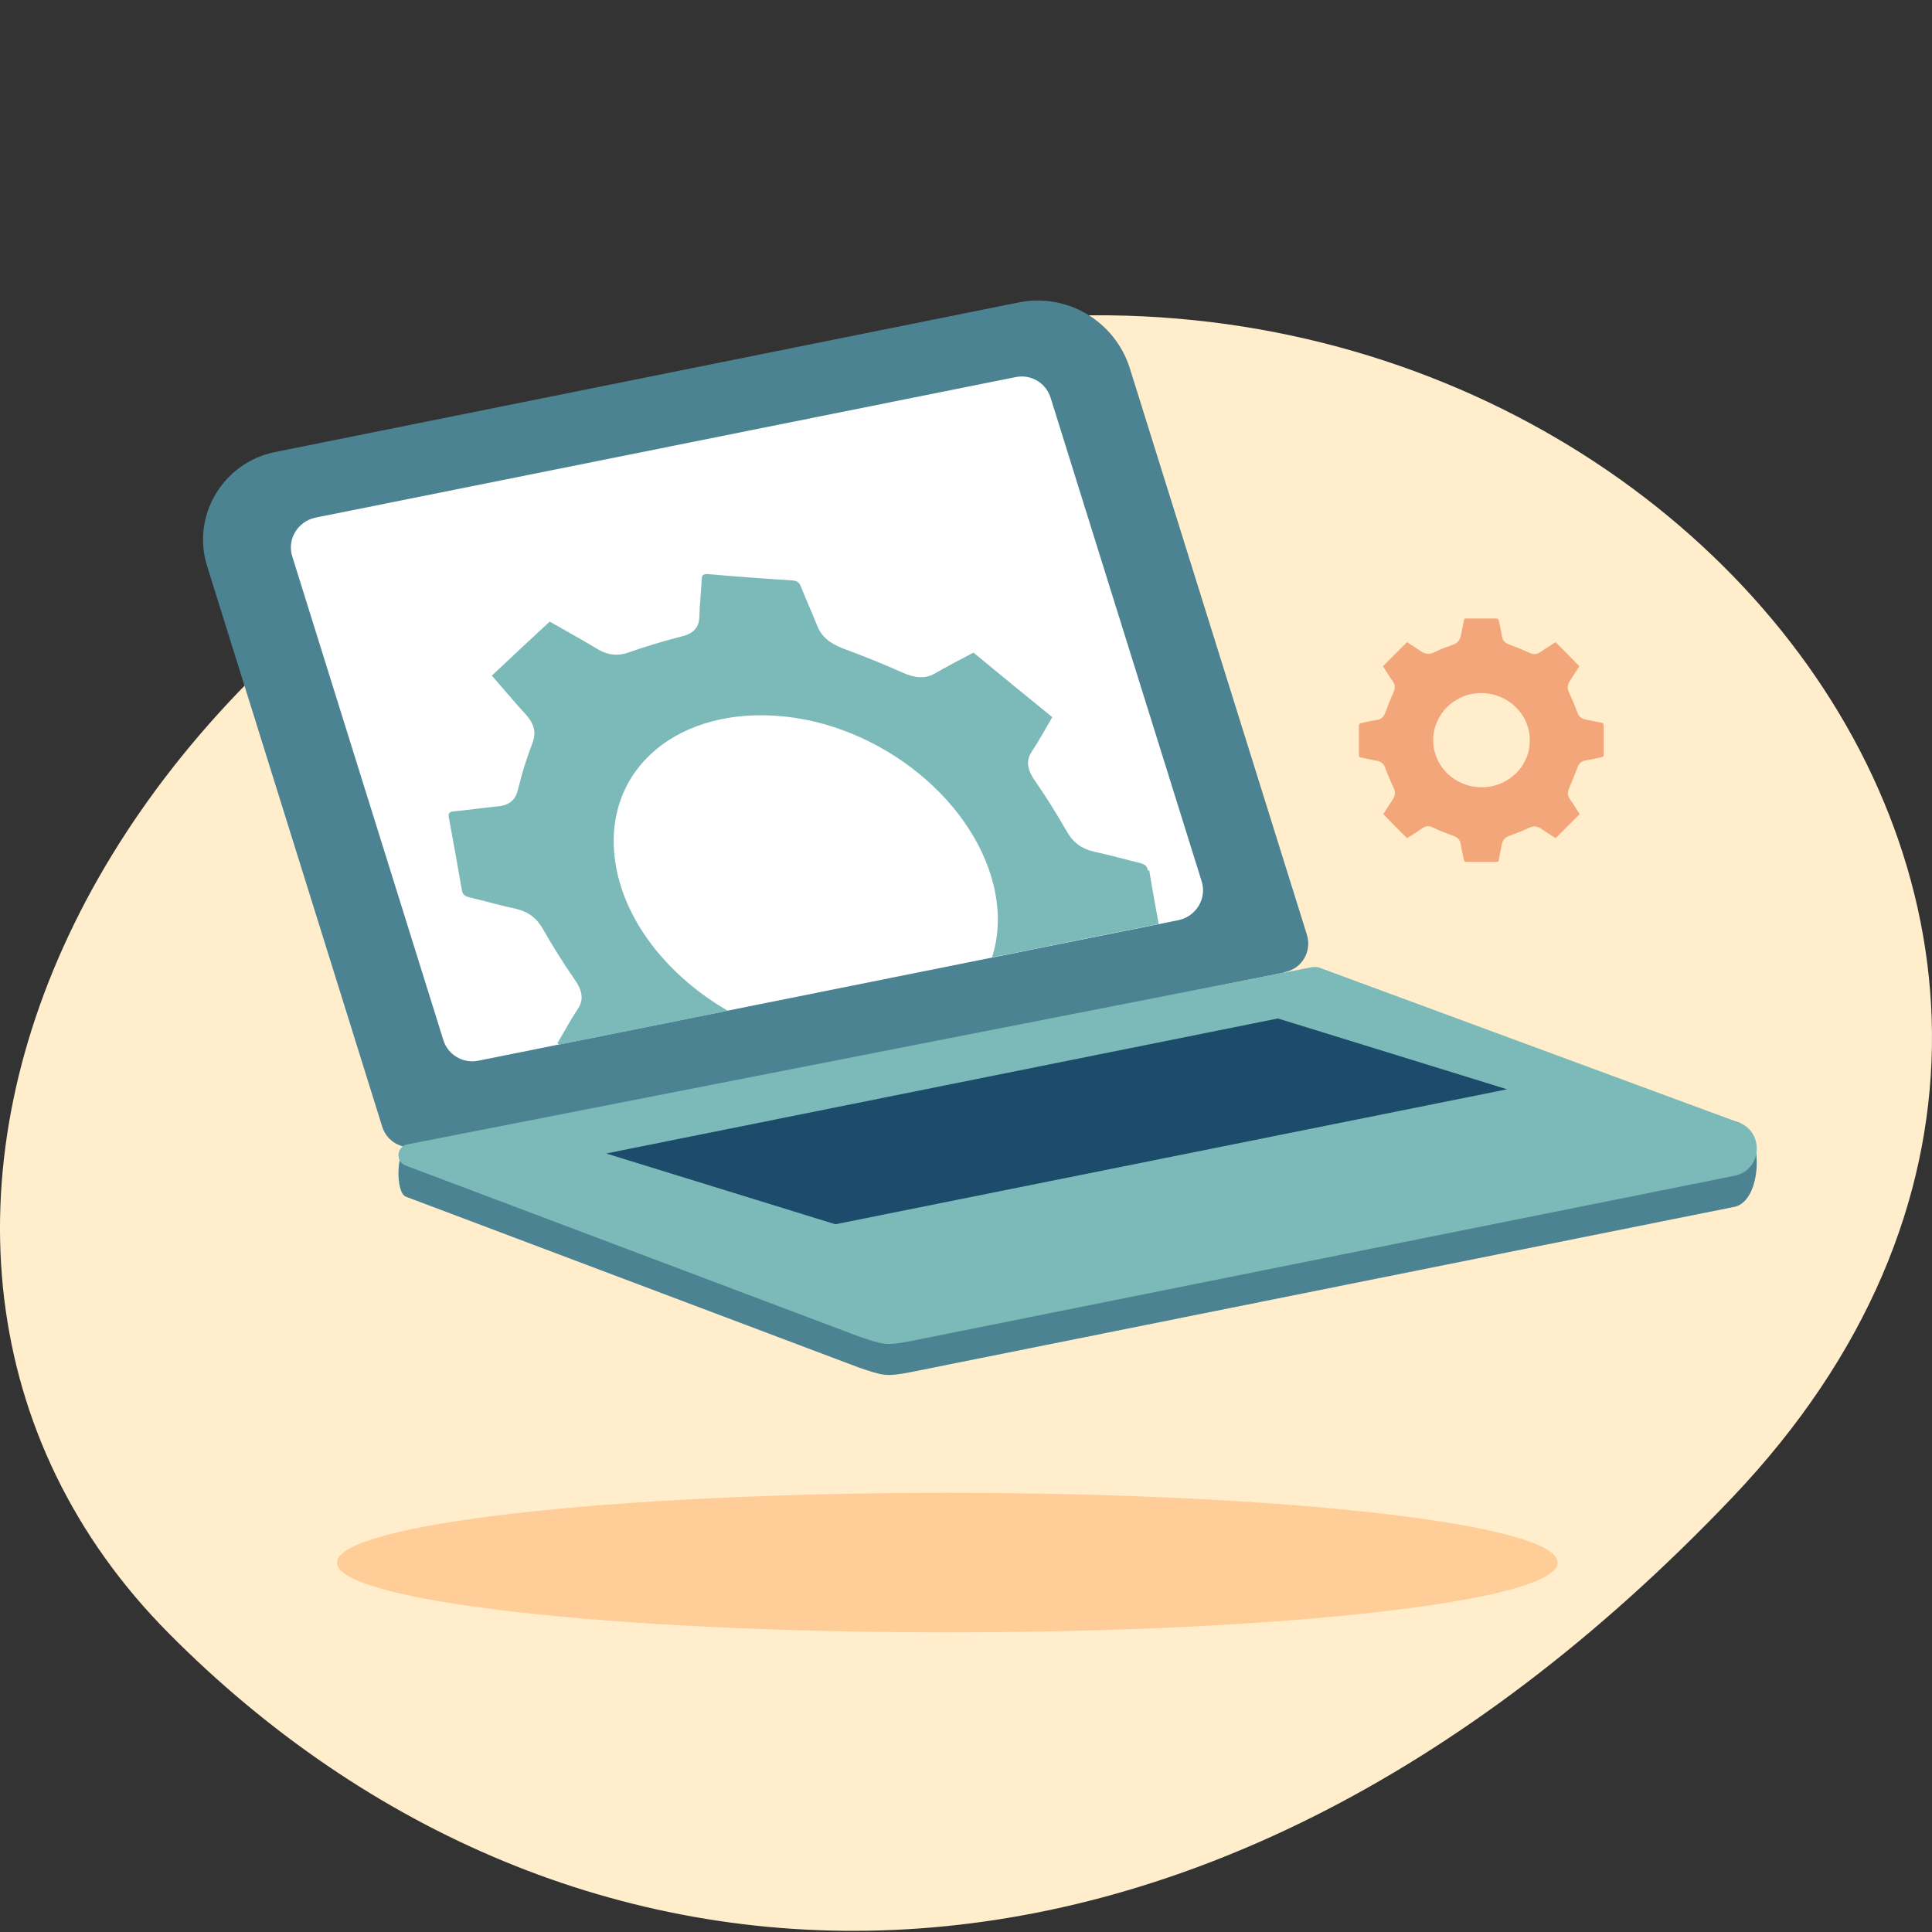 <svg width="50" height="50" viewBox="0 0 50 50" fill="none" xmlns="http://www.w3.org/2000/svg">
<rect x="0" y="0" width="50" height="50" fill="#333333" stroke="none"/>
<path d="M4.369 42.272C14.623 52.607 30.726 53.573 44.834 38.752C58.942 23.931 41.783 3.685 21.862 9.038C1.941 14.399 -5.568 32.262 4.369 42.272Z" fill="#FFEDCC"/>
<path d="M24.517 42.245C33.24 42.245 40.312 41.437 40.312 40.44C40.312 39.443 33.24 38.635 24.517 38.635C15.793 38.635 8.721 39.443 8.721 40.44C8.721 41.437 15.793 42.245 24.517 42.245Z" fill="#FFCD97"/>
<path d="M33.245 25.167L10.77 29.68C10.391 29.752 10.012 29.536 9.894 29.166L5.363 14.66C4.948 13.352 5.769 11.971 7.114 11.7L26.358 7.828C27.613 7.575 28.849 8.306 29.238 9.525L33.823 24.192C33.958 24.625 33.687 25.077 33.245 25.158V25.167Z" fill="#4B8392"/>
<path d="M30.501 23.813L12.377 27.451C11.979 27.532 11.591 27.297 11.474 26.918L7.566 14.408C7.421 13.965 7.701 13.496 8.161 13.397L26.286 9.759C26.683 9.678 27.071 9.912 27.189 10.292L31.097 22.802C31.241 23.244 30.962 23.714 30.501 23.813Z" fill="white"/>
<path d="M33.994 25.826L10.543 29.689C10.255 29.743 10.228 30.872 10.507 30.971L22.233 35.394C22.855 35.601 22.918 35.637 23.568 35.511L44.888 31.233C45.61 31.088 45.674 29.265 44.969 29.039L34.138 25.853C34.093 25.835 34.039 25.835 33.994 25.844V25.826Z" fill="#4B8392"/>
<path d="M33.994 25.022L10.543 29.617C10.255 29.671 10.228 30.077 10.507 30.167L22.233 34.59C22.855 34.798 22.918 34.834 23.568 34.707L44.888 30.429C45.61 30.285 45.674 29.274 44.969 29.039L34.138 25.04C34.093 25.022 34.039 25.022 33.994 25.031V25.022Z" fill="#7BBAB8"/>
<path d="M33.073 26.358L15.688 29.852L21.619 31.684L39.003 28.191L33.073 26.358Z" fill="#1C4B6B"/>
<path d="M29.706 22.531C29.688 22.414 29.634 22.369 29.499 22.333C29.111 22.242 28.713 22.125 28.325 22.044C27.973 21.963 27.757 21.791 27.594 21.493C27.351 21.069 27.089 20.645 26.8 20.23C26.592 19.941 26.538 19.697 26.701 19.453C26.899 19.155 27.062 18.849 27.233 18.56C26.547 18 25.87 17.45 25.193 16.89C24.868 17.061 24.516 17.242 24.191 17.431C23.939 17.576 23.677 17.549 23.352 17.404C22.846 17.179 22.332 16.971 21.817 16.782C21.483 16.655 21.267 16.484 21.149 16.195C21.014 15.852 20.861 15.518 20.725 15.175C20.68 15.066 20.626 15.03 20.5 15.021C19.777 14.976 19.055 14.922 18.333 14.859C18.207 14.85 18.162 14.877 18.162 14.985C18.144 15.31 18.108 15.644 18.099 15.969C18.09 16.249 17.936 16.402 17.629 16.475C17.169 16.592 16.718 16.727 16.284 16.881C16.005 16.98 15.743 16.971 15.436 16.782C15.03 16.538 14.605 16.303 14.226 16.087C13.721 16.556 13.225 17.016 12.728 17.486C13.017 17.811 13.306 18.163 13.613 18.497C13.838 18.749 13.874 18.966 13.784 19.219C13.631 19.616 13.504 20.022 13.405 20.437C13.342 20.699 13.188 20.843 12.873 20.87C12.493 20.907 12.132 20.961 11.753 20.997C11.627 21.006 11.591 21.051 11.618 21.168C11.735 21.791 11.844 22.414 11.952 23.028C11.97 23.145 12.015 23.19 12.159 23.226C12.547 23.317 12.945 23.434 13.333 23.515C13.685 23.596 13.902 23.768 14.064 24.066C14.308 24.49 14.569 24.914 14.858 25.329C15.066 25.618 15.12 25.862 14.957 26.106C14.759 26.404 14.597 26.71 14.425 26.999C14.443 27.008 14.452 27.017 14.47 27.035L18.839 26.16C17.349 25.302 16.203 23.921 15.941 22.414C15.526 20.067 17.367 18.343 20.084 18.524C22.783 18.704 25.329 20.78 25.762 23.136C25.87 23.732 25.834 24.282 25.672 24.779L29.986 23.912C29.905 23.452 29.815 22.983 29.742 22.522L29.706 22.531Z" fill="#7BBAB8"/>
<path d="M40.259 16.619C40.466 16.827 40.665 17.026 40.873 17.242C40.791 17.369 40.71 17.495 40.629 17.621C40.557 17.73 40.557 17.82 40.611 17.937C40.692 18.1 40.755 18.262 40.818 18.425C40.855 18.542 40.927 18.605 41.044 18.623C41.179 18.65 41.306 18.677 41.441 18.704C41.486 18.704 41.504 18.732 41.504 18.777C41.504 19.029 41.504 19.273 41.504 19.526C41.504 19.571 41.486 19.589 41.441 19.598C41.306 19.625 41.17 19.661 41.035 19.679C40.918 19.697 40.855 19.77 40.818 19.878C40.755 20.049 40.683 20.221 40.611 20.392C40.566 20.501 40.557 20.582 40.629 20.681C40.719 20.808 40.8 20.943 40.882 21.069C40.674 21.277 40.466 21.485 40.259 21.692C40.132 21.611 40.006 21.53 39.871 21.439C39.771 21.376 39.681 21.376 39.573 21.421C39.41 21.503 39.239 21.566 39.067 21.629C38.959 21.665 38.887 21.737 38.869 21.846C38.842 21.981 38.815 22.116 38.788 22.252C38.788 22.297 38.76 22.306 38.715 22.306C38.462 22.306 38.21 22.306 37.957 22.306C37.912 22.306 37.894 22.288 37.885 22.252C37.858 22.116 37.822 21.981 37.804 21.846C37.786 21.728 37.713 21.665 37.605 21.629C37.434 21.566 37.262 21.503 37.1 21.421C36.991 21.367 36.901 21.367 36.802 21.439C36.675 21.53 36.54 21.611 36.414 21.692C36.206 21.485 36.007 21.286 35.8 21.069C35.881 20.943 35.962 20.817 36.044 20.69C36.116 20.582 36.116 20.492 36.062 20.374C35.98 20.212 35.917 20.049 35.854 19.887C35.818 19.77 35.746 19.706 35.628 19.688C35.493 19.661 35.367 19.634 35.231 19.607C35.186 19.607 35.168 19.58 35.168 19.535C35.168 19.282 35.168 19.038 35.168 18.786C35.168 18.741 35.186 18.723 35.231 18.714C35.367 18.686 35.502 18.65 35.637 18.632C35.755 18.614 35.818 18.542 35.854 18.434C35.917 18.262 35.989 18.091 36.062 17.919C36.107 17.811 36.116 17.73 36.044 17.63C35.953 17.504 35.872 17.369 35.791 17.242C35.998 17.035 36.206 16.827 36.414 16.619C36.54 16.701 36.666 16.782 36.802 16.872C36.901 16.935 36.991 16.935 37.1 16.89C37.262 16.809 37.434 16.746 37.605 16.683C37.713 16.647 37.777 16.574 37.804 16.466C37.831 16.331 37.858 16.195 37.885 16.06C37.885 16.015 37.912 16.006 37.957 16.006C38.21 16.006 38.462 16.006 38.715 16.006C38.76 16.006 38.779 16.024 38.788 16.06C38.815 16.195 38.851 16.331 38.869 16.466C38.887 16.583 38.959 16.647 39.067 16.683C39.239 16.746 39.41 16.818 39.573 16.89C39.681 16.944 39.771 16.944 39.871 16.872C39.997 16.782 40.132 16.701 40.259 16.619ZM39.591 19.156C39.591 18.479 39.022 17.937 38.336 17.937C37.641 17.937 37.091 18.488 37.091 19.156C37.091 19.833 37.65 20.374 38.345 20.374C39.04 20.374 39.6 19.824 39.591 19.156Z" fill="#F2A67A"/>
</svg>
